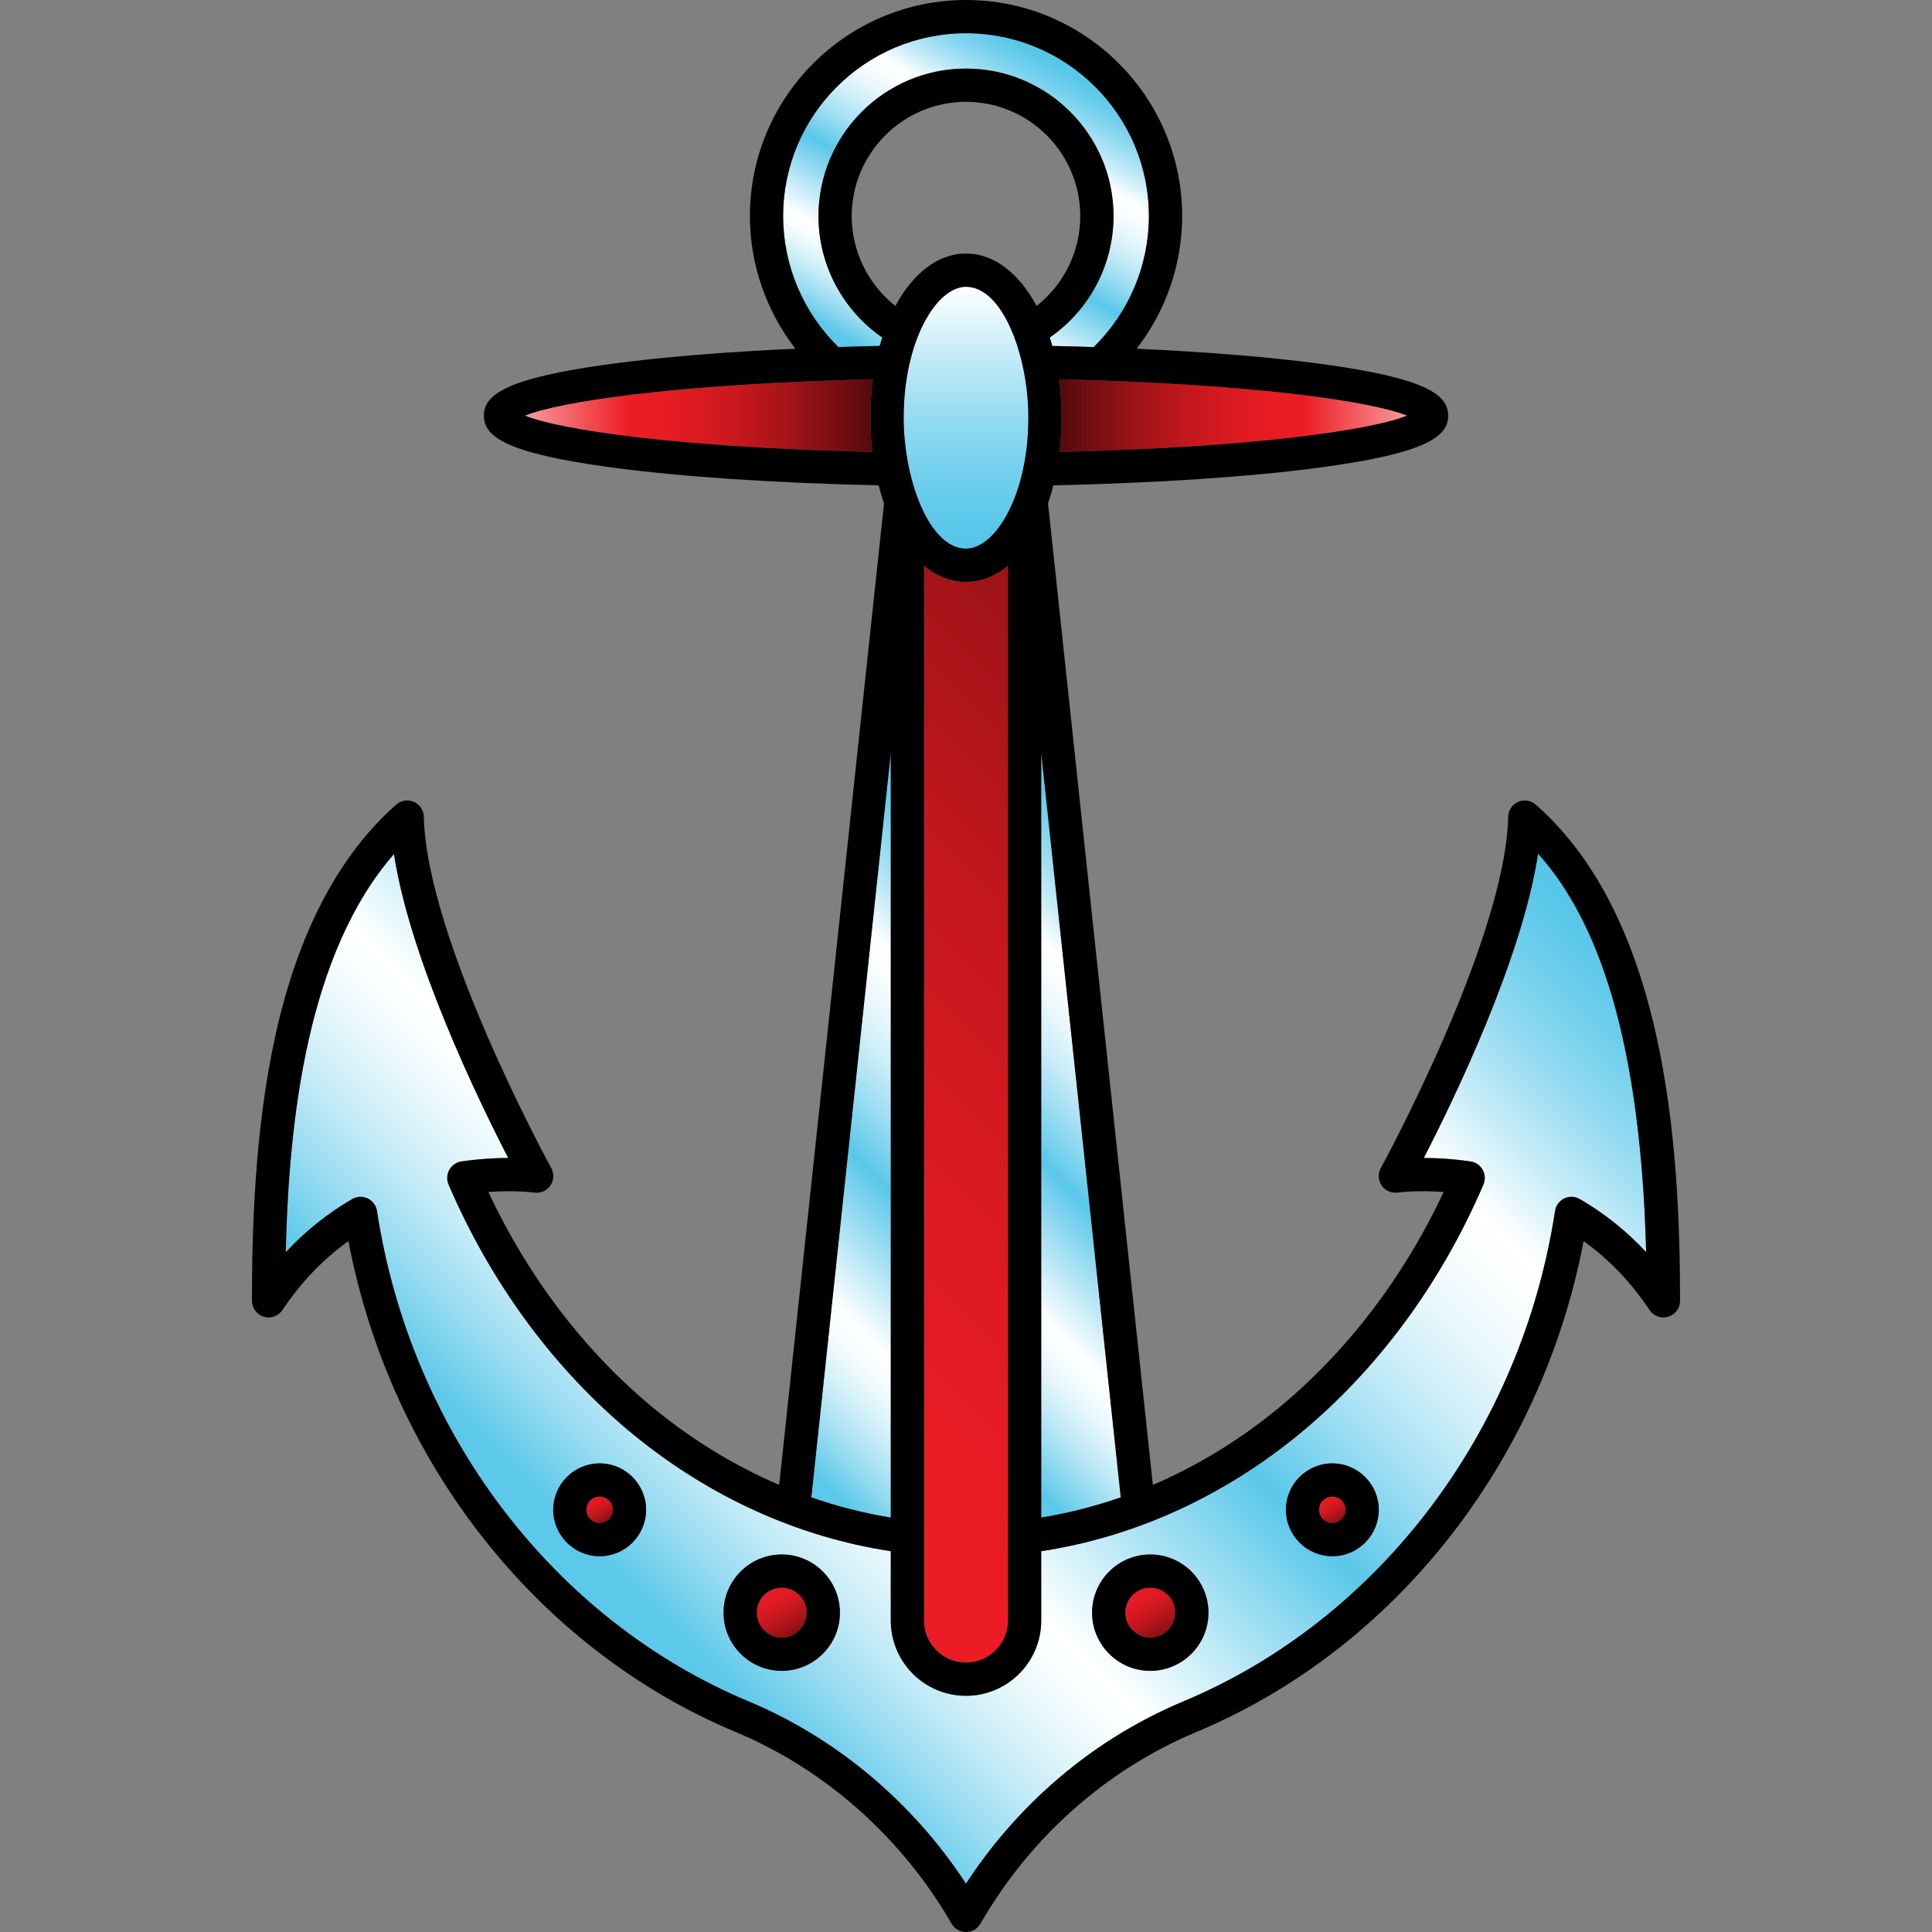 <?xml version="1.0" encoding="iso-8859-1"?>
<!-- Uploaded to: SVG Repo, www.svgrepo.com, Generator: SVG Repo Mixer Tools -->
<!DOCTYPE svg PUBLIC "-//W3C//DTD SVG 1.1//EN" "http://www.w3.org/Graphics/SVG/1.1/DTD/svg11.dtd">
<svg height="800px" width="800px" version="1.1" id="Capa_1" xmlns="http://www.w3.org/2000/svg" xmlns:xlink="http://www.w3.org/1999/xlink" 
	 viewBox="0 0 464.83 464.83" xml:space="preserve">
<rect x="0" y="0" width="464.83" height="464.83" fill="#808080" stroke="none"/>
<g>
	<linearGradient id="SVGID_1_" gradientUnits="userSpaceOnUse" x1="142.691" y1="360.505" x2="145.865" y2="366.003">
		<stop  offset="0" style="stop-color:#E91B23"/>
		<stop  offset="0.172" style="stop-color:#E41A22"/>
		<stop  offset="0.388" style="stop-color:#D41920"/>
		<stop  offset="0.626" style="stop-color:#BB161C"/>
		<stop  offset="0.879" style="stop-color:#981217"/>
		<stop  offset="1" style="stop-color:#841014"/>
	</linearGradient>
	<path style="fill:url(#SVGID_1_);" d="M144.28,360.08c1.75,0,3.17,1.42,3.17,3.17s-1.42,3.18-3.17,3.18s-3.18-1.43-3.18-3.18
		S142.53,360.08,144.28,360.08z"/>
	<linearGradient id="SVGID_2_" gradientUnits="userSpaceOnUse" x1="185.082" y1="382.806" x2="191.081" y2="393.195">
		<stop  offset="0" style="stop-color:#E91B23"/>
		<stop  offset="0.172" style="stop-color:#E41A22"/>
		<stop  offset="0.388" style="stop-color:#D41920"/>
		<stop  offset="0.626" style="stop-color:#BB161C"/>
		<stop  offset="0.879" style="stop-color:#981217"/>
		<stop  offset="1" style="stop-color:#841014"/>
	</linearGradient>
	<path style="fill:url(#SVGID_2_);" d="M188.08,382c3.31,0,6,2.69,6,6s-2.69,6-6,6c-3.3,0-6-2.69-6-6S184.78,382,188.08,382z"/>
	<linearGradient id="SVGID_3_" gradientUnits="userSpaceOnUse" x1="273.75" y1="382.804" x2="279.75" y2="393.196">
		<stop  offset="0" style="stop-color:#E91B23"/>
		<stop  offset="0.172" style="stop-color:#E41A22"/>
		<stop  offset="0.388" style="stop-color:#D41920"/>
		<stop  offset="0.626" style="stop-color:#BB161C"/>
		<stop  offset="0.879" style="stop-color:#981217"/>
		<stop  offset="1" style="stop-color:#841014"/>
	</linearGradient>
	<path style="fill:url(#SVGID_3_);" d="M276.75,382c3.31,0,6,2.69,6,6s-2.69,6-6,6s-6-2.69-6-6S273.44,382,276.75,382z"/>
	<linearGradient id="SVGID_4_" gradientUnits="userSpaceOnUse" x1="318.969" y1="360.504" x2="322.144" y2="366.003">
		<stop  offset="0" style="stop-color:#E91B23"/>
		<stop  offset="0.172" style="stop-color:#E41A22"/>
		<stop  offset="0.388" style="stop-color:#D41920"/>
		<stop  offset="0.626" style="stop-color:#BB161C"/>
		<stop  offset="0.879" style="stop-color:#981217"/>
		<stop  offset="1" style="stop-color:#841014"/>
	</linearGradient>
	<path style="fill:url(#SVGID_4_);" d="M320.56,360.08c1.75,0,3.17,1.42,3.17,3.17s-1.42,3.18-3.17,3.18
		c-1.76,0-3.18-1.43-3.18-3.18S318.8,360.08,320.56,360.08z"/>
	<linearGradient id="SVGID_5_" gradientUnits="userSpaceOnUse" x1="211.103" y1="88.917" x2="254.413" y2="13.902">
		<stop  offset="0.033" style="stop-color:#5CC8EA"/>
		<stop  offset="0.092" style="stop-color:#96DBF1"/>
		<stop  offset="0.146" style="stop-color:#C3EBF7"/>
		<stop  offset="0.194" style="stop-color:#E4F6FB"/>
		<stop  offset="0.234" style="stop-color:#F8FDFE"/>
		<stop  offset="0.262" style="stop-color:#FFFFFF"/>
		<stop  offset="0.468" style="stop-color:#5AC7EA"/>
		<stop  offset="0.497" style="stop-color:#73D0ED"/>
		<stop  offset="0.56" style="stop-color:#A5E0F4"/>
		<stop  offset="0.619" style="stop-color:#CCEEF9"/>
		<stop  offset="0.673" style="stop-color:#E8F7FC"/>
		<stop  offset="0.721" style="stop-color:#F9FDFE"/>
		<stop  offset="0.756" style="stop-color:#FFFFFF"/>
		<stop  offset="0.812" style="stop-color:#CBEDF8"/>
		<stop  offset="0.874" style="stop-color:#98DCF2"/>
		<stop  offset="0.928" style="stop-color:#73D0ED"/>
		<stop  offset="0.972" style="stop-color:#5CC8EA"/>
		<stop  offset="1" style="stop-color:#54C5E9"/>
	</linearGradient>
	<path style="fill:url(#SVGID_5_);" d="M276.42,52c0,11.85-4.83,23.24-13.29,31.5c-3.27-0.11-6.59-0.2-9.95-0.27
		c-0.19-0.69-0.39-1.36-0.61-2.03c9.53-6.59,15.34-17.48,15.34-29.2c0-19.57-15.92-35.5-35.49-35.5s-35.5,15.93-35.5,35.5
		c0,11.72,5.81,22.61,15.34,29.2c-0.21,0.66-0.42,1.34-0.61,2.03c-3.35,0.07-6.66,0.16-9.93,0.27c-8.46-8.26-13.3-19.64-13.3-31.5
		c0-24.26,19.74-44,44-44S276.42,27.74,276.42,52z"/>
	<linearGradient id="SVGID_6_" gradientUnits="userSpaceOnUse" x1="338.55" y1="100" x2="254.8" y2="100">
		<stop  offset="0" style="stop-color:#F79A9D"/>
		<stop  offset="0.299" style="stop-color:#ED1C24"/>
		<stop  offset="0.395" style="stop-color:#E81B23"/>
		<stop  offset="0.511" style="stop-color:#D91A21"/>
		<stop  offset="0.638" style="stop-color:#C1171D"/>
		<stop  offset="0.772" style="stop-color:#9F1318"/>
		<stop  offset="0.91" style="stop-color:#730E12"/>
		<stop  offset="1" style="stop-color:#530A0D"/>
	</linearGradient>
	<path style="fill:url(#SVGID_6_);" d="M338.55,100c-8.31,3.38-36.3,7.63-83.62,8.74c0.32-2.65,0.49-5.4,0.49-8.24
		c0-3.19-0.22-6.28-0.62-9.24C302.19,92.37,330.23,96.62,338.55,100z"/>
	<linearGradient id="SVGID_7_" gradientUnits="userSpaceOnUse" x1="232.42" y1="69" x2="232.42" y2="132">
		<stop  offset="0" style="stop-color:#FFFFFF"/>
		<stop  offset="0.229" style="stop-color:#CBEDF8"/>
		<stop  offset="0.484" style="stop-color:#98DCF2"/>
		<stop  offset="0.707" style="stop-color:#73D0ED"/>
		<stop  offset="0.886" style="stop-color:#5CC8EA"/>
		<stop  offset="1" style="stop-color:#54C5E9"/>
	</linearGradient>
	<path style="fill:url(#SVGID_7_);" d="M232.42,69c8.84,0,15,16.6,15,31.5c0,18.56-7.91,31.5-15,31.5c-8.84,0-15-16.6-15-31.5
		C217.42,81.94,225.32,69,232.42,69z"/>
	<linearGradient id="SVGID_8_" gradientUnits="userSpaceOnUse" x1="126.29" y1="100" x2="210.03" y2="100">
		<stop  offset="0" style="stop-color:#F79A9D"/>
		<stop  offset="0.299" style="stop-color:#ED1C24"/>
		<stop  offset="0.395" style="stop-color:#E81B23"/>
		<stop  offset="0.511" style="stop-color:#D91A21"/>
		<stop  offset="0.638" style="stop-color:#C1171D"/>
		<stop  offset="0.772" style="stop-color:#9F1318"/>
		<stop  offset="0.91" style="stop-color:#730E12"/>
		<stop  offset="1" style="stop-color:#530A0D"/>
	</linearGradient>
	<path style="fill:url(#SVGID_8_);" d="M210.03,91.26c-0.4,2.96-0.61,6.05-0.61,9.24c0,2.84,0.16,5.59,0.48,8.24
		c-47.31-1.11-75.3-5.36-83.61-8.74C134.61,96.62,162.65,92.37,210.03,91.26z"/>
	<linearGradient id="SVGID_9_" gradientUnits="userSpaceOnUse" x1="161.195" y1="326.255" x2="260.315" y2="227.135">
		<stop  offset="0.033" style="stop-color:#5CC8EA"/>
		<stop  offset="0.092" style="stop-color:#96DBF1"/>
		<stop  offset="0.146" style="stop-color:#C3EBF7"/>
		<stop  offset="0.194" style="stop-color:#E4F6FB"/>
		<stop  offset="0.234" style="stop-color:#F8FDFE"/>
		<stop  offset="0.262" style="stop-color:#FFFFFF"/>
		<stop  offset="0.468" style="stop-color:#5AC7EA"/>
		<stop  offset="0.497" style="stop-color:#73D0ED"/>
		<stop  offset="0.56" style="stop-color:#A5E0F4"/>
		<stop  offset="0.619" style="stop-color:#CCEEF9"/>
		<stop  offset="0.673" style="stop-color:#E8F7FC"/>
		<stop  offset="0.721" style="stop-color:#F9FDFE"/>
		<stop  offset="0.756" style="stop-color:#FFFFFF"/>
		<stop  offset="0.812" style="stop-color:#CBEDF8"/>
		<stop  offset="0.874" style="stop-color:#98DCF2"/>
		<stop  offset="0.928" style="stop-color:#73D0ED"/>
		<stop  offset="0.972" style="stop-color:#5CC8EA"/>
		<stop  offset="1" style="stop-color:#54C5E9"/>
	</linearGradient>
	<path style="fill:url(#SVGID_9_);" d="M214.32,181.14v183.98c-6.48-1.05-12.87-2.69-19.12-4.86L214.32,181.14z"/>
	<linearGradient id="SVGID_10_" gradientUnits="userSpaceOnUse" x1="162.881" y1="334.641" x2="301.951" y2="195.571">
		<stop  offset="0" style="stop-color:#ED1C24"/>
		<stop  offset="0.199" style="stop-color:#E81B23"/>
		<stop  offset="0.439" style="stop-color:#D91A21"/>
		<stop  offset="0.701" style="stop-color:#C1171D"/>
		<stop  offset="0.976" style="stop-color:#9F1318"/>
		<stop  offset="0.997" style="stop-color:#9C1318"/>
	</linearGradient>
	<path style="fill:url(#SVGID_10_);" d="M242.51,136.13v253.78c0,5.56-4.52,10.09-10.09,10.09c-2.7,0-5.23-1.05-7.14-2.96
		s-2.96-4.44-2.96-7.13V136.13c3.03,2.48,6.45,3.87,10.1,3.87C236.06,140,239.48,138.62,242.51,136.13z"/>
	<linearGradient id="SVGID_11_" gradientUnits="userSpaceOnUse" x1="208.077" y1="322.688" x2="300.082" y2="230.683">
		<stop  offset="0.033" style="stop-color:#5CC8EA"/>
		<stop  offset="0.092" style="stop-color:#96DBF1"/>
		<stop  offset="0.146" style="stop-color:#C3EBF7"/>
		<stop  offset="0.194" style="stop-color:#E4F6FB"/>
		<stop  offset="0.234" style="stop-color:#F8FDFE"/>
		<stop  offset="0.262" style="stop-color:#FFFFFF"/>
		<stop  offset="0.468" style="stop-color:#5AC7EA"/>
		<stop  offset="0.497" style="stop-color:#73D0ED"/>
		<stop  offset="0.56" style="stop-color:#A5E0F4"/>
		<stop  offset="0.619" style="stop-color:#CCEEF9"/>
		<stop  offset="0.673" style="stop-color:#E8F7FC"/>
		<stop  offset="0.721" style="stop-color:#F9FDFE"/>
		<stop  offset="0.756" style="stop-color:#FFFFFF"/>
		<stop  offset="0.812" style="stop-color:#CBEDF8"/>
		<stop  offset="0.874" style="stop-color:#98DCF2"/>
		<stop  offset="0.928" style="stop-color:#73D0ED"/>
		<stop  offset="0.972" style="stop-color:#5CC8EA"/>
		<stop  offset="1" style="stop-color:#54C5E9"/>
	</linearGradient>
	<path style="fill:url(#SVGID_11_);" d="M250.51,181.11l19.14,179.15c-6.26,2.17-12.66,3.8-19.14,4.86V181.11z"/>
	<linearGradient id="SVGID_12_" gradientUnits="userSpaceOnUse" x1="130.25" y1="374.338" x2="334.629" y2="169.959">
		<stop  offset="0.033" style="stop-color:#5CC8EA"/>
		<stop  offset="0.092" style="stop-color:#96DBF1"/>
		<stop  offset="0.146" style="stop-color:#C3EBF7"/>
		<stop  offset="0.194" style="stop-color:#E4F6FB"/>
		<stop  offset="0.234" style="stop-color:#F8FDFE"/>
		<stop  offset="0.262" style="stop-color:#FFFFFF"/>
		<stop  offset="0.468" style="stop-color:#5AC7EA"/>
		<stop  offset="0.497" style="stop-color:#73D0ED"/>
		<stop  offset="0.56" style="stop-color:#A5E0F4"/>
		<stop  offset="0.619" style="stop-color:#CCEEF9"/>
		<stop  offset="0.673" style="stop-color:#E8F7FC"/>
		<stop  offset="0.721" style="stop-color:#F9FDFE"/>
		<stop  offset="0.756" style="stop-color:#FFFFFF"/>
		<stop  offset="0.812" style="stop-color:#CBEDF8"/>
		<stop  offset="0.874" style="stop-color:#98DCF2"/>
		<stop  offset="0.928" style="stop-color:#73D0ED"/>
		<stop  offset="0.972" style="stop-color:#5CC8EA"/>
		<stop  offset="1" style="stop-color:#54C5E9"/>
	</linearGradient>
	<path style="fill:url(#SVGID_12_);" d="M370.06,205.39c11.78,13.22,24.49,38.34,26,95.87c-4.71-5.07-10.05-9.34-15.96-12.77
		c-1.15-0.66-2.55-0.72-3.74-0.15c-1.19,0.58-2.02,1.7-2.22,3.01c-8.14,53.11-42.4,98.33-89.41,117.99
		c-11.64,4.87-22.39,11.65-31.95,20.17c-7.81,6.96-14.64,14.91-20.37,23.69c-12.8-19.58-31.17-35.02-52.31-43.86
		c-47.01-19.66-81.27-64.87-89.4-117.99c-0.2-1.31-1.04-2.43-2.23-3.01c-1.19-0.57-2.59-0.51-3.73,0.15
		c-5.92,3.43-11.27,7.72-15.99,12.8c0.75-32.36,5.3-72.03,26.04-95.82c3.87,25.34,20.31,59.22,27.49,73.13
		c-3.06,0.01-6.91,0.21-11.26,0.84c-1.23,0.18-2.3,0.92-2.91,2.01c-0.61,1.08-0.67,2.39-0.19,3.53
		c10.26,23.94,25.65,44.75,44.49,60.19c18.35,15.03,39.69,24.67,61.91,28.04v16.7c0,4.83,1.89,9.37,5.3,12.79
		c3.42,3.42,7.97,5.3,12.8,5.3c9.98,0,18.09-8.11,18.09-18.09v-16.7c22.22-3.37,43.56-13.01,61.91-28.04
		c18.85-15.44,34.23-36.26,44.49-60.19c0.49-1.14,0.42-2.45-0.19-3.53c-0.6-1.09-1.68-1.83-2.91-2.01
		c-4.35-0.63-8.2-0.83-11.26-0.84C349.74,264.67,366.21,230.74,370.06,205.39z M331.73,363.25c0-6.16-5.01-11.17-11.17-11.17
		c-6.17,0-11.18,5.01-11.18,11.17s5.01,11.18,11.18,11.18C326.72,374.43,331.73,369.41,331.73,363.25z M290.75,388
		c0-7.72-6.28-14-14-14s-14,6.28-14,14s6.28,14,14,14S290.75,395.72,290.75,388z M202.08,388c0-7.72-6.28-14-14-14s-14,6.28-14,14
		s6.28,14,14,14S202.08,395.72,202.08,388z M155.45,363.25c0-6.16-5.01-11.17-11.17-11.17s-11.18,5.01-11.18,11.17
		s5.02,11.18,11.18,11.18S155.45,369.41,155.45,363.25z"/>
	<path d="M404.21,312.97c0,1.76-1.15,3.32-2.84,3.83c-1.69,0.51-3.51-0.14-4.49-1.61c-4.42-6.63-9.75-12.2-15.87-16.59
		c-10.15,53.22-45.42,98.14-93.19,118.12C277,421.25,267,427.56,258.1,435.49c-8.81,7.85-16.28,17.05-22.21,27.34
		c-0.72,1.24-2.04,2-3.47,2c-1.43,0-2.76-0.76-3.47-2c-11.97-20.74-30.41-37.11-51.93-46.11c-47.77-19.97-83.04-64.89-93.19-118.12
		c-6.13,4.39-11.45,9.96-15.88,16.59c-0.98,1.47-2.8,2.12-4.49,1.61c-1.68-0.51-2.84-2.07-2.84-3.83c0-16.45,0.59-40.97,5.65-63.88
		c5.45-24.65,15.22-43.32,29.06-55.5c1.17-1.03,2.82-1.29,4.25-0.66c1.42,0.62,2.36,2.02,2.39,3.57c0.65,29.6,30.36,84,30.66,84.54
		c0.73,1.34,0.64,2.97-0.22,4.21c-0.87,1.25-2.37,1.89-3.87,1.68c-0.05-0.01-4.44-0.61-11.04-0.15
		c9.69,20.68,23.43,38.65,39.98,52.2c9.3,7.61,19.4,13.75,29.99,18.28l25.22-236.17c-0.48-1.38-0.91-2.83-1.3-4.32
		c-24.93-0.54-47.72-2.07-64.43-4.33c-25.35-3.41-30.54-7.44-30.54-12.44s5.21-9.02,30.6-12.45c12.12-1.63,27.4-2.88,44.36-3.65
		c-7.03-9.06-10.96-20.29-10.96-31.9c0-28.67,23.33-52,52-52s52,23.33,52,52c0,11.61-3.93,22.84-10.96,31.9
		c16.96,0.77,32.24,2.02,44.36,3.65c25.4,3.43,30.6,7.45,30.6,12.45s-5.19,9.03-30.54,12.44c-16.72,2.26-39.51,3.79-64.44,4.33
		c-0.38,1.5-0.81,2.94-1.29,4.32l25.22,236.17c10.59-4.54,20.69-10.67,29.98-18.28c16.55-13.56,30.3-31.52,39.98-52.2
		c-6.59-0.47-10.99,0.14-11.04,0.15c-1.51,0.21-3-0.44-3.86-1.68c-0.87-1.25-0.95-2.88-0.22-4.21c0.3-0.54,30-54.94,30.65-84.54
		c0.04-1.55,0.97-2.95,2.39-3.57c1.43-0.63,3.09-0.37,4.25,0.66C400.61,220.98,404.21,274.84,404.21,312.97z M396.06,301.26
		c-1.51-57.53-14.22-82.65-26-95.87c-3.85,25.35-20.32,59.28-27.51,73.21c3.06,0.01,6.91,0.21,11.26,0.84
		c1.23,0.18,2.31,0.92,2.91,2.01c0.61,1.08,0.68,2.39,0.19,3.53c-10.26,23.93-25.64,44.75-44.49,60.19
		c-18.35,15.03-39.69,24.67-61.91,28.04v16.7c0,9.98-8.11,18.09-18.09,18.09c-4.83,0-9.38-1.88-12.8-5.3
		c-3.41-3.42-5.3-7.96-5.3-12.79v-16.7c-22.22-3.37-43.56-13.01-61.91-28.04c-18.84-15.44-34.23-36.25-44.49-60.19
		c-0.48-1.14-0.42-2.45,0.19-3.53c0.61-1.09,1.68-1.83,2.91-2.01c4.35-0.63,8.2-0.83,11.26-0.84
		c-7.18-13.91-23.62-47.79-27.49-73.13c-20.74,23.79-25.29,63.46-26.04,95.82c4.72-5.08,10.07-9.37,15.99-12.8
		c1.14-0.66,2.54-0.72,3.73-0.15c1.19,0.58,2.03,1.7,2.23,3.01c8.13,53.12,42.39,98.33,89.4,117.99
		c21.14,8.84,39.51,24.28,52.31,43.86c5.73-8.78,12.56-16.73,20.37-23.69c9.56-8.52,20.31-15.3,31.95-20.17
		c47.01-19.66,81.27-64.88,89.41-117.99c0.2-1.31,1.03-2.43,2.22-3.01c1.19-0.57,2.59-0.51,3.74,0.15
		C386.01,291.92,391.35,296.19,396.06,301.26z M254.93,108.74c47.32-1.11,75.31-5.36,83.62-8.74c-8.32-3.38-36.36-7.63-83.75-8.74
		c0.4,2.96,0.62,6.05,0.62,9.24C255.42,103.34,255.25,106.09,254.93,108.74z M263.13,83.5c8.46-8.26,13.29-19.65,13.29-31.5
		c0-24.26-19.74-44-44-44s-44,19.74-44,44c0,11.86,4.84,23.24,13.3,31.5c3.27-0.11,6.58-0.2,9.93-0.27c0.19-0.69,0.4-1.37,0.61-2.03
		c-9.53-6.59-15.34-17.48-15.34-29.2c0-19.57,15.93-35.5,35.5-35.5s35.49,15.93,35.49,35.5c0,11.72-5.81,22.61-15.34,29.2
		c0.22,0.67,0.42,1.34,0.61,2.03C256.54,83.3,259.86,83.39,263.13,83.5z M269.65,360.26l-19.14-179.15v184.01
		C256.99,364.06,263.39,362.43,269.65,360.26z M249.4,73.61c6.57-5.17,10.51-13.11,10.51-21.61c0-15.16-12.33-27.5-27.49-27.5
		s-27.5,12.34-27.5,27.5c0,8.5,3.95,16.44,10.51,21.61C219.61,65.82,225.62,61,232.42,61C239.21,61,245.23,65.82,249.4,73.61z
		 M247.42,100.5c0-14.9-6.16-31.5-15-31.5c-7.1,0-15,12.94-15,31.5c0,14.9,6.16,31.5,15,31.5C239.51,132,247.42,119.06,247.42,100.5
		z M242.51,389.91V136.13c-3.03,2.49-6.45,3.87-10.09,3.87c-3.65,0-7.07-1.39-10.1-3.87v253.78c0,2.69,1.05,5.22,2.96,7.13
		s4.44,2.96,7.14,2.96C237.99,400,242.51,395.47,242.51,389.91z M214.32,365.12V181.14L195.2,360.26
		C201.45,362.43,207.84,364.07,214.32,365.12z M209.42,100.5c0-3.19,0.21-6.28,0.61-9.24c-47.38,1.11-75.42,5.36-83.74,8.74
		c8.31,3.38,36.3,7.63,83.61,8.74C209.58,106.09,209.42,103.34,209.42,100.5z"/>
	<path d="M320.56,352.08c6.16,0,11.17,5.01,11.17,11.17s-5.01,11.18-11.17,11.18c-6.17,0-11.18-5.02-11.18-11.18
		S314.39,352.08,320.56,352.08z M323.73,363.25c0-1.75-1.42-3.17-3.17-3.17c-1.76,0-3.18,1.42-3.18,3.17s1.42,3.18,3.18,3.18
		C322.31,366.43,323.73,365,323.73,363.25z"/>
	<path d="M276.75,374c7.72,0,14,6.28,14,14s-6.28,14-14,14s-14-6.28-14-14S269.03,374,276.75,374z M282.75,388c0-3.31-2.69-6-6-6
		s-6,2.69-6,6s2.69,6,6,6S282.75,391.31,282.75,388z"/>
	<path d="M188.08,374c7.72,0,14,6.28,14,14s-6.28,14-14,14s-14-6.28-14-14S180.36,374,188.08,374z M194.08,388c0-3.31-2.69-6-6-6
		c-3.3,0-6,2.69-6,6s2.7,6,6,6C191.39,394,194.08,391.31,194.08,388z"/>
	<path d="M144.28,352.08c6.16,0,11.17,5.01,11.17,11.17s-5.01,11.18-11.17,11.18s-11.18-5.02-11.18-11.18
		S138.12,352.08,144.28,352.08z M147.45,363.25c0-1.75-1.42-3.17-3.17-3.17s-3.18,1.42-3.18,3.17s1.43,3.18,3.18,3.18
		S147.45,365,147.45,363.25z"/>
</g>
</svg>